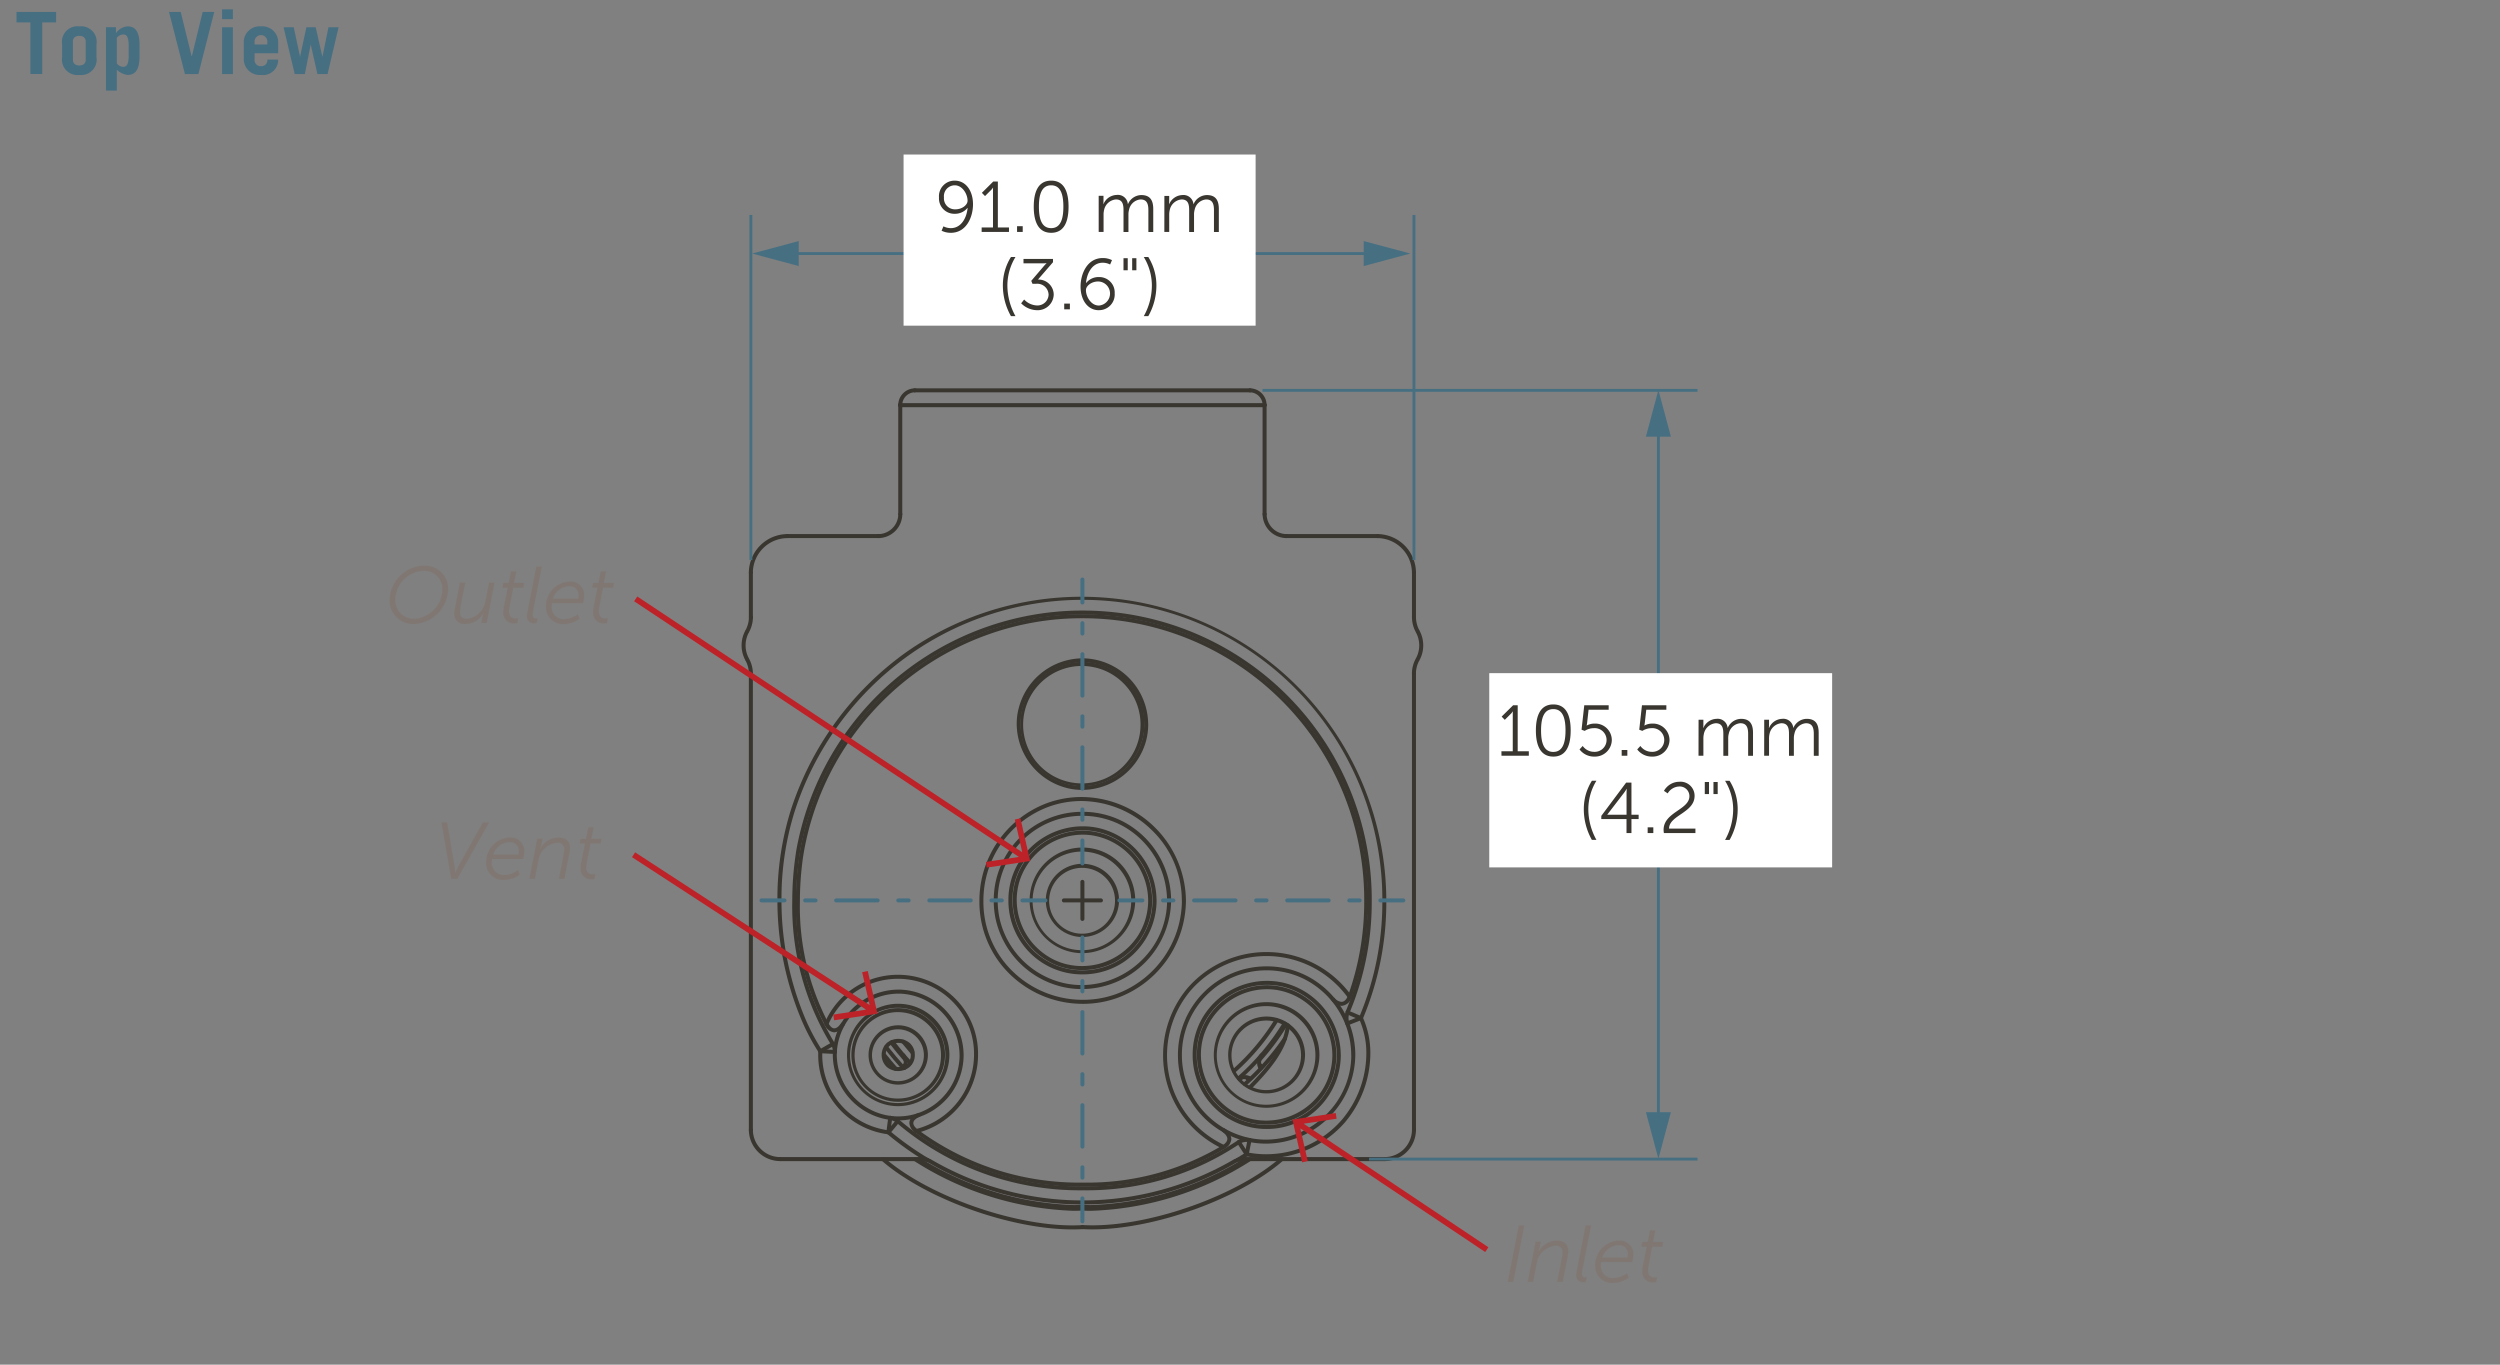 <svg xmlns="http://www.w3.org/2000/svg" viewBox="0 0 218 119">
  <rect x="0" y="0" width="218" height="119" fill="#808080" stroke="none"/>
  <defs>
    <style>
      .cls-1 {
        fill: #393630;
      }

      .cls-2 {
        fill: #466f82;
      }

      .cls-3 {
        fill: #fff;
      }

      .cls-4 {
        fill: #bc2227;
      }

      .cls-5 {
        fill: #807772;
      }

      .cls-6 {
        fill: none;
      }
    </style>
  </defs>
  <g id="dims">
    <g>
      <path class="cls-1" d="M94.561,78.517V76.9a.175.175,0,1,0-.35,0v1.615a.175.175,0,1,0,.35,0"/>
      <path class="cls-1" d="M94.386,78.342H92.772a.175.175,0,1,0,0,.35h1.614a.175.175,0,0,0,0-.35"/>
      <path class="cls-1" d="M94.211,78.517V80.13a.175.175,0,1,0,.35,0V78.517a.175.175,0,1,0-.35,0"/>
      <path class="cls-1" d="M94.386,78.692H96a.175.175,0,0,0,0-.35H94.386a.175.175,0,0,0,0,.35"/>
      <path class="cls-1" d="M94.376,105.409c.246.014.5.021.76.021a27.271,27.271,0,0,0,13.673-4.215l.04-.244-.244-.04a26.959,26.959,0,0,1-13.469,4.149q-.381,0-.74-.021a.175.175,0,0,0-.02.35Z"/>
      <path class="cls-1" d="M79.965,101.215a27.264,27.264,0,0,0,13.671,4.215q.392,0,.76-.021a.175.175,0,0,0-.02-.35q-.359.021-.74.021a26.948,26.948,0,0,1-13.467-4.149l-.244.04.04.244Z"/>
      <path class="cls-1" d="M115.054,91.994a4.605,4.605,0,1,0-4.6,4.605,4.646,4.646,0,0,0,4.6-4.605.175.175,0,0,0-.35,0,4.3,4.3,0,1,1-1.258-3,4.244,4.244,0,0,1,1.258,3,.175.175,0,0,0,.35,0Z"/>
      <path class="cls-1" d="M98.992,78.517a4.605,4.605,0,1,0-4.606,4.6,4.647,4.647,0,0,0,4.606-4.6.175.175,0,1,0-.35,0,4.3,4.3,0,1,1-1.259-3,4.241,4.241,0,0,1,1.259,3,.175.175,0,1,0,.35,0Z"/>
      <path class="cls-1" d="M80.913,91.994a2.588,2.588,0,1,0-2.59,2.587,2.612,2.612,0,0,0,2.59-2.587.175.175,0,0,0-.35,0,2.262,2.262,0,1,1-.663-1.576,2.234,2.234,0,0,1,.663,1.576.175.175,0,0,0,.35,0Z"/>
      <path class="cls-1" d="M102.123,78.517a7.8,7.8,0,0,0-4.335-6.95,7.674,7.674,0,0,0-3.381-.777,7.714,7.714,0,0,0-7.753,7.758,7.65,7.65,0,0,0,.2,1.743,7.806,7.806,0,0,0,5.758,5.757,7.539,7.539,0,0,0,1.726.2,7.832,7.832,0,0,0,7.784-7.732.175.175,0,1,0-.35,0,7.291,7.291,0,0,1-2.237,5.236,7.486,7.486,0,0,1-5.2,2.146,7.177,7.177,0,0,1-1.646-.192,7.452,7.452,0,0,1-5.5-5.5A7.281,7.281,0,0,1,87,78.548a7.363,7.363,0,0,1,7.4-7.408,7.331,7.331,0,0,1,3.227.741,7.455,7.455,0,0,1,4.139,6.636.175.175,0,1,0,.35,0Z"/>
      <path class="cls-1" d="M100.852,78.517a6.524,6.524,0,0,0-4.886-6.272,6.312,6.312,0,0,0-1.543-.191A6.542,6.542,0,0,0,88.667,75.5a6.377,6.377,0,0,0-.734,2.985A6.418,6.418,0,0,0,94.4,84.967a6.436,6.436,0,0,0,3.725-1.173,6.51,6.51,0,0,0,2.729-5.277.175.175,0,0,0-.35,0,6.159,6.159,0,0,1-2.582,4.991,6.173,6.173,0,0,1-7.568-.395,6.17,6.17,0,0,1-2.069-4.628,6.025,6.025,0,0,1,.693-2.821,6.193,6.193,0,0,1,5.447-3.26,5.993,5.993,0,0,1,1.457.18,6.176,6.176,0,0,1,4.622,5.933.175.175,0,0,0,.35,0Z"/>
      <path class="cls-1" d="M100.47,78.517A6.136,6.136,0,0,0,95.285,72.5a5.833,5.833,0,0,0-.871-.065A6.154,6.154,0,0,0,88.56,76.76a5.941,5.941,0,0,0-.252,1.718,6.156,6.156,0,0,0,3.513,5.557,5.981,5.981,0,0,0,2.525.555,6.066,6.066,0,0,0,6.124-6.073.175.175,0,1,0-.35,0,5.727,5.727,0,0,1-.924,3.122,5.8,5.8,0,0,1-4.85,2.6,5.618,5.618,0,0,1-2.377-.522,5.807,5.807,0,0,1-3.311-5.24,5.622,5.622,0,0,1,.237-1.617,5.806,5.806,0,0,1,5.519-4.077,5.55,5.55,0,0,1,.82.061,5.789,5.789,0,0,1,4.886,5.672.175.175,0,1,0,.35,0Z"/>
      <path class="cls-1" d="M118.185,91.994a7.8,7.8,0,0,0-4.334-6.949,7.662,7.662,0,0,0-3.381-.778,7.715,7.715,0,0,0-7.754,7.758,7.65,7.65,0,0,0,.2,1.743,7.8,7.8,0,0,0,5.758,5.757,7.548,7.548,0,0,0,1.727.2,7.83,7.83,0,0,0,7.783-7.732.175.175,0,0,0-.35,0A7.29,7.29,0,0,1,115.6,97.23a7.481,7.481,0,0,1-5.2,2.146,7.185,7.185,0,0,1-1.647-.192,7.452,7.452,0,0,1-5.5-5.5,7.281,7.281,0,0,1-.192-1.663,7.365,7.365,0,0,1,7.4-7.408,7.321,7.321,0,0,1,3.227.742,7.451,7.451,0,0,1,4.138,6.635.175.175,0,0,0,.35,0Z"/>
      <path class="cls-1" d="M116.914,91.994a6.523,6.523,0,0,0-4.886-6.271,6.3,6.3,0,0,0-1.543-.19,6.537,6.537,0,0,0-5.756,3.445A6.371,6.371,0,0,0,104,91.963a6.422,6.422,0,0,0,6.465,6.483,6.426,6.426,0,0,0,3.725-1.174,6.512,6.512,0,0,0,2.729-5.278.175.175,0,0,0-.35,0,6.165,6.165,0,0,1-2.581,4.993,6.171,6.171,0,0,1-7.568-.4,6.168,6.168,0,0,1-2.07-4.628,6.026,6.026,0,0,1,.693-2.822,6.19,6.19,0,0,1,5.447-3.258,6,6,0,0,1,1.458.179,6.173,6.173,0,0,1,4.621,5.932.175.175,0,0,0,.35,0Z"/>
      <path class="cls-1" d="M82.788,91.994a4.465,4.465,0,1,0-4.465,4.465,4.5,4.5,0,0,0,4.465-4.465.175.175,0,0,0-.35,0,4.154,4.154,0,1,1-1.217-2.9,4.106,4.106,0,0,1,1.217,2.9.175.175,0,0,0,.35,0Z"/>
      <path class="cls-1" d="M82.407,91.994a4.083,4.083,0,1,0-4.084,4.083,4.118,4.118,0,0,0,4.084-4.083.175.175,0,0,0-.35,0,3.768,3.768,0,1,1-1.1-2.629,3.721,3.721,0,0,1,1.1,2.629.175.175,0,0,0,.35,0Z"/>
      <path class="cls-1" d="M84.028,91.994a5.755,5.755,0,0,0-5.519-5.7l-.177,0a5.759,5.759,0,0,0-5.7,5.336c-.007.118-.011.237-.011.354a5.76,5.76,0,0,0,5.153,5.69c.177.017.354.025.53.025a5.7,5.7,0,0,0,5.723-5.7.175.175,0,1,0-.35,0,5.353,5.353,0,0,1-5.373,5.352c-.165,0-.33-.008-.5-.024a5.41,5.41,0,0,1-4.836-5.341c0-.11,0-.221.01-.332a5.41,5.41,0,0,1,5.35-5.008l.166,0a5.406,5.406,0,0,1,5.18,5.35.175.175,0,1,0,.35,0Z"/>
      <path class="cls-1" d="M116.532,91.994a6.138,6.138,0,0,0-5.184-6.018,5.957,5.957,0,0,0-.871-.064,6.153,6.153,0,0,0-5.855,4.325,5.946,5.946,0,0,0-.252,1.718,6.157,6.157,0,0,0,3.513,5.558,5.981,5.981,0,0,0,2.525.555,6.066,6.066,0,0,0,6.124-6.074.175.175,0,0,0-.35,0,5.74,5.74,0,0,1-.922,3.122,5.8,5.8,0,0,1-4.852,2.6,5.622,5.622,0,0,1-2.377-.523,5.806,5.806,0,0,1-3.311-5.24,5.628,5.628,0,0,1,.237-1.617,5.8,5.8,0,0,1,5.52-4.076,5.54,5.54,0,0,1,.82.061,5.788,5.788,0,0,1,4.885,5.671.175.175,0,0,0,.35,0Z"/>
      <path class="cls-1" d="M117.842,86.814a9.116,9.116,0,0,0-14.3-.639,9.114,9.114,0,0,0-2.121,5.848,8.995,8.995,0,0,0,5.216,8.156l.228-.1-.1-.228a8.642,8.642,0,0,1-5-7.831,8.763,8.763,0,0,1,2.038-5.622,8.766,8.766,0,0,1,13.744.614l.244.043.043-.244Z"/>
      <path class="cls-1" d="M117.537,86.847c-.164.381-.366.513-.564.514a.879.879,0,0,1-.606-.349L116.12,87l-.012.247a1.213,1.213,0,0,0,.865.464,1.01,1.01,0,0,0,.887-.729l-.094-.229-.229.094Z"/>
      <path class="cls-1" d="M106.566,98.685c.324.219.462.446.459.625,0,.163-.1.356-.416.56l-.052.242.242.052a1.062,1.062,0,0,0,.576-.854,1.175,1.175,0,0,0-.613-.915l-.243.047.047.243Z"/>
      <path class="cls-1" d="M80.018,98.487c-.281-.218-.378-.414-.376-.552a.409.409,0,0,1,.131-.284,1.3,1.3,0,0,1,.456-.281l.1-.228-.228-.1a1.638,1.638,0,0,0-.577.364.753.753,0,0,0-.229.526,1.1,1.1,0,0,0,.511.829l.246-.031-.031-.246Z"/>
      <path class="cls-1" d="M79.8,98.763a24.024,24.024,0,0,0,14.689,4.709,23.215,23.215,0,0,0,12.307-3.307l.054-.242-.241-.054a22.871,22.871,0,0,1-12.12,3.253,23.68,23.68,0,0,1-14.472-4.634l-.246.029.029.246Z"/>
      <path class="cls-1" d="M108.1,99.741a1.273,1.273,0,0,1,.632-.173l.2.014a.175.175,0,0,0,.045-.347l-.248-.017a1.626,1.626,0,0,0-.8.214l-.072.237.237.072Z"/>
      <path class="cls-1" d="M78.167,97.894a24.606,24.606,0,0,0,16.309,5.9,23.968,23.968,0,0,0,13.643-4.06l.044-.243-.244-.044a23.624,23.624,0,0,1-13.443,4A24.257,24.257,0,0,1,78.4,97.633l-.247.014.014.247Z"/>
      <path class="cls-1" d="M77.594,97.65a1.315,1.315,0,0,1,.583.252l.245-.032-.032-.245a1.673,1.673,0,0,0-.728-.319.175.175,0,0,0-.068.344Z"/>
      <path class="cls-1" d="M117.863,86.974a24.483,24.483,0,0,0,1.443-8.305A24.9,24.9,0,0,0,94.342,53.562a24.545,24.545,0,0,0-4.055.336,25.148,25.148,0,0,0-14.556,8.037,24.892,24.892,0,0,0-6.044,12.7,28.055,28.055,0,0,0-.286,4,22.26,22.26,0,0,0,2.515,10.729l.238.067.068-.238a21.9,21.9,0,0,1-2.471-10.558,27.817,27.817,0,0,1,.282-3.951,24.554,24.554,0,0,1,5.959-12.518,24.8,24.8,0,0,1,14.353-7.925,24.16,24.16,0,0,1,4-.331,24.548,24.548,0,0,1,24.614,24.757,24.124,24.124,0,0,1-1.422,8.186.175.175,0,1,0,.329.119Z"/>
      <path class="cls-1" d="M73.363,89.184c-.215.343-.447.494-.61.488-.148,0-.337-.107-.529-.472l-.236-.075-.074.236a1.011,1.011,0,0,0,.839.661,1.167,1.167,0,0,0,.906-.651L73.6,89.13l-.241.054Z"/>
      <path class="cls-1" d="M72.477,91.108a1.367,1.367,0,0,1,.151.621.175.175,0,0,0,.35,0,1.723,1.723,0,0,0-.184-.77l-.233-.084-.084.233Z"/>
      <path class="cls-1" d="M117.665,88.352a24.869,24.869,0,0,0,1.951-9.7A25.208,25.208,0,0,0,94.362,53.24q-.942,0-1.885.072a25.4,25.4,0,0,0-23.03,20.782,27.819,27.819,0,0,0-.362,4.477,23.182,23.182,0,0,0,3.4,12.558l.242.051.051-.242a22.842,22.842,0,0,1-3.347-12.367,27.35,27.35,0,0,1,.358-4.42A25.049,25.049,0,0,1,92.5,53.661q.928-.071,1.858-.071a24.858,24.858,0,0,1,24.9,25.066,24.542,24.542,0,0,1-1.923,9.56l.093.229.229-.093Z"/>
      <path class="cls-1" d="M117.659,89.189a1.379,1.379,0,0,1-.069-.415,1.266,1.266,0,0,1,.079-.432.175.175,0,1,0-.33-.116,1.62,1.62,0,0,0-.1.548,1.739,1.739,0,0,0,.085.519.175.175,0,1,0,.334-.1Z"/>
      <path class="cls-1" d="M79.951,98.8a7.057,7.057,0,0,0,5.335-6.9,6.782,6.782,0,0,0-1.38-4.124A7.061,7.061,0,0,0,78.32,85q-.175,0-.354.009a6.926,6.926,0,0,0-6.061,4.212.175.175,0,1,0,.328.121,6.58,6.58,0,0,1,5.752-3.983c.112-.006.224-.009.335-.009a6.711,6.711,0,0,1,5.307,2.639A6.434,6.434,0,0,1,84.936,91.9a6.706,6.706,0,0,1-5.066,6.554.175.175,0,0,0,.081.341Z"/>
      <path class="cls-1" d="M103.414,78.517A9.148,9.148,0,0,0,94.3,69.5a8.768,8.768,0,0,0-3.029.542,9.088,9.088,0,0,0-5.866,8.572,8.813,8.813,0,0,0,2.028,5.662,9.12,9.12,0,0,0,7,3.259,8.886,8.886,0,0,0,3.067-.542,9.109,9.109,0,0,0,5.914-8.475.175.175,0,0,0-.35,0,8.759,8.759,0,0,1-5.685,8.146,8.52,8.52,0,0,1-2.946.521A8.768,8.768,0,0,1,87.7,84.051a8.456,8.456,0,0,1-1.947-5.438,8.737,8.737,0,0,1,5.637-8.243,8.406,8.406,0,0,1,2.908-.521,8.869,8.869,0,0,1,6.1,2.5,8.523,8.523,0,0,1,2.657,6.171.175.175,0,0,0,.35,0Z"/>
      <path class="cls-1" d="M99.805,63.14a5.418,5.418,0,1,0-5.419,5.417,5.468,5.468,0,0,0,5.419-5.417.175.175,0,1,0-.35,0,5.119,5.119,0,1,1-1.5-3.569,5.053,5.053,0,0,1,1.5,3.569.175.175,0,0,0,.35,0Z"/>
      <path class="cls-1" d="M100.12,63.14a5.785,5.785,0,0,0-5.371-5.723c-.116-.007-.233-.011-.349-.011a5.794,5.794,0,0,0-5.7,5.015,5.625,5.625,0,0,0-.043.7,5.8,5.8,0,0,0,4.665,5.659,5.55,5.55,0,0,0,1.038.1,5.8,5.8,0,0,0,5.589-4.321h0a5.66,5.66,0,0,0,.175-1.412.175.175,0,1,0-.35,0,5.326,5.326,0,0,1-.164,1.325h0a5.453,5.453,0,0,1-5.25,4.057,5.277,5.277,0,0,1-.973-.091A5.449,5.449,0,0,1,89,63.116a5.319,5.319,0,0,1,.04-.652A5.445,5.445,0,0,1,94.4,57.756c.109,0,.218,0,.328.01A5.437,5.437,0,0,1,99.77,63.14a.175.175,0,0,0,.35,0Z"/>
      <path class="cls-1" d="M97.58,78.517a3.193,3.193,0,1,0-3.194,3.192,3.222,3.222,0,0,0,3.194-3.192.175.175,0,0,0-.35,0,2.872,2.872,0,1,1-.841-2,2.837,2.837,0,0,1,.841,2,.175.175,0,0,0,.35,0Z"/>
      <path class="cls-1" d="M79.771,91.994a1.351,1.351,0,0,0-.459-1.055,1.57,1.57,0,0,0-1.975,0,1.443,1.443,0,0,0,0,2.109,1.572,1.572,0,0,0,1.975,0,1.351,1.351,0,0,0,.459-1.055.175.175,0,0,0-.35,0,1,1,0,0,1-.337.789,1.221,1.221,0,0,1-1.519,0,1.094,1.094,0,0,1,0-1.578,1.221,1.221,0,0,1,1.519,0,1,1,0,0,1,.337.789.175.175,0,0,0,.35,0Z"/>
      <path class="cls-1" d="M113.8,91.994a3.352,3.352,0,1,0-3.351,3.353,3.382,3.382,0,0,0,3.351-3.353.175.175,0,0,0-.35,0,3.032,3.032,0,1,1-.888-2.114,3,3,0,0,1,.888,2.114.175.175,0,0,0,.35,0Z"/>
      <path class="cls-1" d="M109.124,94.943c1.409-1.456,3.131-3.312,3.356-5.509a.175.175,0,1,0-.349-.035c-.2,2.029-1.849,3.853-3.258,5.3l0,.248.248,0Z"/>
      <path class="cls-1" d="M76.916,92.043c.268.356.811,1,1.115,1.331l.248.009.009-.247c-.291-.312-.837-.964-1.093-1.3L76.95,91.8l-.034.245Z"/>
      <path class="cls-1" d="M72.812,91.554l-1.271-.061a.175.175,0,1,0-.016.35c.424.019.846.04,1.269.06a.175.175,0,1,0,.018-.349Z"/>
      <path class="cls-1" d="M71.621,91.819c.366-.212.734-.423,1.1-.634l.065-.239-.238-.065q-.553.316-1.1.636l-.063.239.239.063Z"/>
      <path class="cls-1" d="M78.149,97.651c-.271.326-.541.651-.815.973l.02.247.247-.02c.275-.324.546-.65.817-.976l-.023-.246-.246.022Z"/>
      <path class="cls-1" d="M77.641,98.759q.076-.63.161-1.258a.175.175,0,0,0-.347-.046q-.084.63-.161,1.262a.175.175,0,0,0,.347.042Z"/>
      <path class="cls-1" d="M117.436,88.445l1.169.494.23-.092-.093-.229c-.39-.167-.78-.331-1.17-.495l-.229.093.093.229Z"/>
      <path class="cls-1" d="M118.61,88.616c-.393.153-.789.306-1.183.462l-.1.227.227.1c.392-.155.787-.308,1.181-.463l.1-.226a.175.175,0,0,0-.227-.1Z"/>
      <path class="cls-1" d="M108.788,99.375c-.079.415-.163.829-.248,1.243a.175.175,0,1,0,.342.071q.129-.622.25-1.248a.175.175,0,1,0-.344-.066Z"/>
      <path class="cls-1" d="M108.858,100.559c-.229-.358-.459-.714-.693-1.068l-.242-.051-.05.243q.348.529.691,1.065l.241.053.053-.242Z"/>
      <polyline class="cls-1" points="107.76 101.407 108.006 101.296 108.095 101.065 107.864 100.977 107.617 101.087 107.529 101.318 107.76 101.407"/>
      <path class="cls-1" d="M80.988,101.393a26.509,26.509,0,0,0,26.8,0l.051-.242-.242-.051a26.162,26.162,0,0,1-26.413,0l-.242.051.05.242Z"/>
      <polyline class="cls-1" points="80.767 101.296 81.012 101.406 81.244 101.319 81.156 101.087 80.911 100.977 80.679 101.065 80.767 101.296"/>
      <path class="cls-1" d="M77.352,98.869a26.326,26.326,0,0,0,3.4,2.42l.239-.066-.066-.239a26.117,26.117,0,0,1-3.342-2.378l-.247.016.016.247Z"/>
      <path class="cls-1" d="M108.025,101.286c.2-.12.585-.358.781-.486l.052-.242-.242-.051c-.19.123-.577.363-.771.479l-.06.241.24.059Z"/>
      <path class="cls-1" d="M118.835,88.847a26.187,26.187,0,0,0,2.052-10.2,26.579,26.579,0,0,0-41.942-21.72A27.168,27.168,0,0,0,68.928,70.743a25.832,25.832,0,0,0-1.137,7.682,26.907,26.907,0,0,0,2.133,10.592,18.684,18.684,0,0,0,1.462,2.747l.242.051.052-.243a18.1,18.1,0,0,1-1.435-2.694,26.536,26.536,0,0,1-2.1-10.453,25.472,25.472,0,0,1,1.121-7.578,26.818,26.818,0,0,1,9.887-13.638,26.147,26.147,0,0,1,41.388,21.435,25.813,25.813,0,0,1-2.025,10.066l.093.23.23-.093Z"/>
      <path class="cls-1" d="M108.676,100.825a8.866,8.866,0,0,0,1.743.173,9.1,9.1,0,0,0,6.836-3.1,9.4,9.4,0,0,0,2.24-6.03,7.572,7.572,0,0,0-.662-3.16l-.232-.087-.086.232a7.222,7.222,0,0,1,.63,3.015,9.054,9.054,0,0,1-2.154,5.8,8.749,8.749,0,0,1-6.572,2.982,8.538,8.538,0,0,1-1.674-.166.175.175,0,1,0-.068.343Z"/>
      <path class="cls-1" d="M71.358,91.658c-.007.129-.011.259-.011.387a6.978,6.978,0,0,0,6.1,6.866.175.175,0,1,0,.041-.347A6.629,6.629,0,0,1,71.7,92.045c0-.122,0-.244.011-.367a.175.175,0,1,0-.35-.02Z"/>
      <path class="cls-1" d="M78.5,35.506h31.768a.175.175,0,0,0,0-.35H78.5a.175.175,0,0,0,0,.35"/>
      <path class="cls-1" d="M78.328,35.31v.021a.175.175,0,0,0,.35,0V35.31a.175.175,0,1,0-.35,0"/>
      <path class="cls-1" d="M79.773,33.864a1.456,1.456,0,0,0-1.445,1.446.175.175,0,1,0,.35,0,1.111,1.111,0,0,1,1.095-1.1.175.175,0,1,0,0-.35Z"/>
      <path class="cls-1" d="M109,33.864H79.773a.175.175,0,0,0,0,.35H109a.175.175,0,0,0,0-.35"/>
      <path class="cls-1" d="M110.446,35.331V35.31a.175.175,0,1,0-.35,0v.021a.175.175,0,0,0,.35,0"/>
      <path class="cls-1" d="M110.446,35.31A1.458,1.458,0,0,0,109,33.864a.175.175,0,0,0,0,.35,1.113,1.113,0,0,1,1.1,1.1.175.175,0,1,0,.35,0Z"/>
      <path class="cls-1" d="M110.1,44.841a2.1,2.1,0,0,0,2.081,2.081.175.175,0,0,0,0-.35,1.75,1.75,0,0,1-1.731-1.731.175.175,0,1,0-.35,0Z"/>
      <path class="cls-1" d="M120.12,46.572h-7.943a.175.175,0,1,0,0,.35h7.943a.175.175,0,1,0,0-.35"/>
      <path class="cls-1" d="M123.473,49.924a3.383,3.383,0,0,0-3.353-3.352.175.175,0,1,0,0,.35,3.034,3.034,0,0,1,3,3,.175.175,0,0,0,.35,0Z"/>
      <path class="cls-1" d="M123.124,53.807l0,.08a2.729,2.729,0,0,0,.345,1.253l.241.056.055-.241a2.43,2.43,0,0,1-.291-1.068l0-.06a.175.175,0,1,0-.349-.02Z"/>
      <path class="cls-1" d="M123.762,57.6a2.709,2.709,0,0,0,0-2.646l-.241-.056-.056.241a2.364,2.364,0,0,1,0,2.276l.056.241.241-.056Z"/>
      <path class="cls-1" d="M123.466,57.416a2.725,2.725,0,0,0-.345,1.253l0,.08a.175.175,0,0,0,.349-.021l0-.059a2.43,2.43,0,0,1,.291-1.068l-.055-.241-.241.056Z"/>
      <path class="cls-1" d="M123.473,98.531V58.739a.175.175,0,0,0-.35,0V98.531a.175.175,0,0,0,.35,0"/>
      <path class="cls-1" d="M108.331,101.248h12.424a.175.175,0,0,0,0-.35H108.331a.175.175,0,0,0,0,.35"/>
      <path class="cls-1" d="M68.018,101.248H80.442a.175.175,0,0,0,0-.35H68.018a.175.175,0,0,0,0,.35"/>
      <path class="cls-1" d="M65.3,98.531a2.74,2.74,0,0,0,2.716,2.717.175.175,0,0,0,0-.35,2.39,2.39,0,0,1-2.366-2.367.175.175,0,0,0-.35,0Z"/>
      <path class="cls-1" d="M65.652,58.748l0-.072a2.758,2.758,0,0,0-.347-1.261l-.241-.055-.056.241a2.443,2.443,0,0,1,.294,1.075l0,.054a.175.175,0,0,0,.35.018Z"/>
      <path class="cls-1" d="M65.307,55.14a2.75,2.75,0,0,0,.347-1.26l0-.072a.175.175,0,1,0-.35.018l0,.054a2.435,2.435,0,0,1-.294,1.074l.056.242.241-.056Z"/>
      <path class="cls-1" d="M68.654,46.572A3.382,3.382,0,0,0,65.3,49.924a.175.175,0,0,0,.35,0,3.032,3.032,0,0,1,3-3,.175.175,0,1,0,0-.35Z"/>
      <path class="cls-1" d="M76.6,46.922a2.1,2.1,0,0,0,2.081-2.081.175.175,0,1,0-.35,0A1.75,1.75,0,0,1,76.6,46.572a.175.175,0,0,0,0,.35Z"/>
      <path class="cls-1" d="M120.755,101.248a2.741,2.741,0,0,0,2.718-2.717.175.175,0,0,0-.35,0,2.39,2.39,0,0,1-2.368,2.367.175.175,0,0,0,0,.35Z"/>
      <path class="cls-1" d="M65.3,49.924v3.893a.175.175,0,0,0,.35,0V49.924a.175.175,0,0,0-.35,0"/>
      <path class="cls-1" d="M65.3,58.739V98.531a.175.175,0,0,0,.35,0V58.739a.175.175,0,0,0-.35,0"/>
      <path class="cls-1" d="M65.01,54.955a2.716,2.716,0,0,0,0,2.646l.241.056.056-.241a2.371,2.371,0,0,1,0-2.276l-.056-.241-.241.056Z"/>
      <path class="cls-1" d="M76.6,46.572H68.654a.175.175,0,1,0,0,.35H76.6a.175.175,0,0,0,0-.35"/>
      <path class="cls-1" d="M123.473,53.817V49.924a.175.175,0,0,0-.35,0v3.893a.175.175,0,0,0,.35,0"/>
      <path class="cls-1" d="M80.9,100.973a1.43,1.43,0,0,0-.432-.076h-.036a.175.175,0,0,0,.019.35h.017l.309.053a.175.175,0,1,0,.123-.327Z"/>
      <path class="cls-1" d="M108.34,100.9h-.035a1.46,1.46,0,0,0-.431.075.175.175,0,0,0,.122.329l.309-.054h.016a.175.175,0,0,0,.019-.35Z"/>
      <path class="cls-1" d="M110.446,44.841v-9.51a.175.175,0,1,0-.35,0v9.51a.175.175,0,1,0,.35,0"/>
      <path class="cls-1" d="M78.328,35.331v9.51a.175.175,0,1,0,.35,0v-9.51a.175.175,0,1,0-.35,0"/>
      <polyline class="cls-1" points="110.045 92.804 109.935 92.694 109.687 92.693 109.687 92.941 109.797 93.051 110.045 93.052 110.045 92.804"/>
      <polyline class="cls-1" points="108.918 94.179 108.987 94.115 108.994 93.868 108.747 93.86 108.679 93.924 108.671 94.172 108.918 94.179"/>
      <polyline class="cls-1" points="109.989 93.114 110.051 93.045 110.039 92.798 109.792 92.81 109.73 92.878 109.741 93.125 109.989 93.114"/>
      <polyline class="cls-1" points="108.563 94.063 108.674 94.175 108.922 94.176 108.923 93.928 108.811 93.816 108.564 93.815 108.563 94.063"/>
      <polyline class="cls-1" points="78.842 92.692 78.729 92.803 78.726 93.05 78.974 93.053 79.087 92.942 79.089 92.695 78.842 92.692"/>
      <polyline class="cls-1" points="78.723 93.047 78.787 93.115 79.034 93.124 79.043 92.877 78.98 92.809 78.732 92.799 78.723 93.047"/>
      <path class="cls-1" d="M107.706,93.527a20.04,20.04,0,0,0,3.777-4.5l-.067-.238-.238.066a19.728,19.728,0,0,1-3.694,4.4l-.024.246.246.025Z"/>
      <polyline class="cls-1" points="78.597 90.902 79.446 91.916 79.693 91.937 79.715 91.691 78.865 90.678 78.618 90.656 78.597 90.902"/>
      <path class="cls-1" d="M77.669,90.934a20.585,20.585,0,0,0,1.587,1.89l.247,0,0-.247a20.463,20.463,0,0,1-1.552-1.849l-.244-.041-.04.245Z"/>
      <path class="cls-1" d="M108.122,94.169a20.727,20.727,0,0,0,4.065-4.843l-.068-.238-.238.068A20.468,20.468,0,0,1,107.9,93.9l-.026.246.246.026Z"/>
      <path class="cls-1" d="M109.152,93.937a1.129,1.129,0,0,0-.641-.187,1.089,1.089,0,0,0-.575.152l-.056.241.241.056a.754.754,0,0,1,.39-.1.779.779,0,0,1,.44.124l.244-.043-.043-.244Z"/>
      <path class="cls-1" d="M109.91,91.868a1.16,1.16,0,0,0-.29.78,1.131,1.131,0,0,0,.185.631l.243.047.047-.243a.779.779,0,0,1-.125-.435.818.818,0,0,1,.2-.544l-.011-.247-.247.011Z"/>
      <path class="cls-1" d="M78.985,93.251a1.124,1.124,0,0,0,.168-.6,1.157,1.157,0,0,0-.29-.781l-.247-.01-.01.247a.812.812,0,0,1,.2.544.777.777,0,0,1-.113.415l.054.241.241-.053Z"/>
      <path class="cls-1" d="M108.66,94.675a21.455,21.455,0,0,0,3.555-4.038l-.055-.241-.241.055a21.138,21.138,0,0,1-3.482,3.953l-.024.247.247.024Z"/>
      <path class="cls-1" d="M77.116,91.42c.508.637,1.02,1.256,1.565,1.865l.247.014.014-.247c-.539-.6-1.047-1.216-1.553-1.85l-.246-.028-.027.246Z"/>
      <path class="cls-1" d="M94.376,105.563q.372.021.764.021a27.463,27.463,0,0,0,13.954-4.37l.038-.244-.245-.038a27.153,27.153,0,0,1-13.747,4.3q-.382,0-.744-.02a.175.175,0,1,0-.02.349Z"/>
      <path class="cls-1" d="M79.68,101.214a27.455,27.455,0,0,0,13.952,4.37q.391,0,.764-.021a.175.175,0,1,0-.02-.349c-.24.013-.489.02-.744.02a27.152,27.152,0,0,1-13.746-4.3l-.244.038.038.244Z"/>
      <path class="cls-1" d="M76.876,101.205c3.89,3.375,11.256,5.992,16.636,6q.452,0,.884-.025a.175.175,0,1,0-.02-.349q-.422.024-.864.024c-5.271,0-12.616-2.609-16.406-5.911l-.247.017.017.247Z"/>
      <path class="cls-1" d="M94.376,107.177c.288.017.584.025.885.025,5.381,0,12.746-2.622,16.637-6l.017-.247-.247-.017c-3.791,3.3-11.136,5.916-16.407,5.911-.3,0-.584-.008-.865-.024a.175.175,0,1,0-.02.349Z"/>
      <polyline class="cls-1" points="108.206 94.251 108.393 94.084 108.407 93.836 108.16 93.823 107.973 93.99 107.959 94.237 108.206 94.251"/>
      <path class="cls-1" d="M109.95,92.527a20.879,20.879,0,0,0,2.335-3.14l-.065-.239-.239.065a20.6,20.6,0,0,1-2.285,3.073l.007.247.247-.006Z"/>
      <path class="cls-1" d="M77.567,90.99c.4.527.829,1.027,1.25,1.529l.246.021.022-.246c-.423-.5-.847-1-1.24-1.516l-.245-.033-.033.245Z"/>
      <polyline class="cls-2" points="65.602 48.838 65.602 18.747 65.352 18.747 65.352 48.838"/>
      <polyline class="cls-2" points="123.423 48.838 123.423 18.747 123.173 18.747 123.173 48.838"/>
      <polyline class="cls-2" points="68.782 22.235 119.781 22.235 119.781 21.985 68.782 21.985"/>
      <polygon class="cls-2" points="69.65 23.199 65.585 22.11 69.65 21.02 69.65 23.199"/>
      <polygon class="cls-2" points="118.913 23.199 122.979 22.11 118.913 21.02 118.913 23.199"/>
      <rect class="cls-3" x="78.791" y="13.475" width="30.698" height="14.923"/>
      <path class="cls-1" d="M101.53,20.225h.426V18.736a1.789,1.789,0,0,1,.044-.419,1.159,1.159,0,0,1,1.032-.926c.594,0,.663.463.663.939v1.9h.425V18.736a1.527,1.527,0,0,1,.056-.457,1.122,1.122,0,0,1,1-.888c.575,0,.681.425.681.939v1.9h.425v-2c0-.776-.281-1.22-1.044-1.22a1.28,1.28,0,0,0-1.158.789h-.012a.871.871,0,0,0-.976-.789,1.287,1.287,0,0,0-1.139.795h-.012s.012-.113.012-.251v-.469h-.419Zm-5.725,0h.426V18.736a1.789,1.789,0,0,1,.044-.419,1.159,1.159,0,0,1,1.032-.926c.594,0,.663.463.663.939v1.9H98.4V18.736a1.527,1.527,0,0,1,.056-.457,1.119,1.119,0,0,1,1-.888c.576,0,.682.425.682.939v1.9h.425v-2c0-.776-.281-1.22-1.044-1.22a1.28,1.28,0,0,0-1.158.789h-.012A.871.871,0,0,0,97.363,17a1.287,1.287,0,0,0-1.139.795h-.012s.012-.113.012-.251v-.469h-.419Zm-4.142-.331c-.839,0-1.07-.82-1.07-1.871s.231-1.864,1.07-1.864,1.063.819,1.063,1.864S92.5,19.894,91.663,19.894Zm0,.406c1.145,0,1.514-1,1.514-2.277s-.369-2.271-1.514-2.271-1.52,1.007-1.52,2.271S90.518,20.3,91.663,20.3Zm-2.976-.075h.494v-.5h-.494Zm-3.088,0h2.384v-.388h-.97v-4.01h-.4l-.994.988.275.282.469-.469a1.075,1.075,0,0,0,.219-.263h.013s-.006.119-.006.244v3.228H85.6Zm-2.286-1.971a.958.958,0,0,1-1-1.038.949.949,0,0,1,.945-1.057c.657,0,1.114.757,1.114,1.345C84.377,17.86,83.907,18.254,83.313,18.254Zm-.4,2.046c1.363,0,1.933-1.383,1.933-2.484,0-1.188-.632-2.064-1.59-2.064a1.36,1.36,0,0,0-1.376,1.47,1.336,1.336,0,0,0,1.364,1.42,1.387,1.387,0,0,0,1.12-.513h.013c-.082.857-.545,1.765-1.471,1.765a1.418,1.418,0,0,1-.638-.157l-.162.382A1.8,1.8,0,0,0,82.913,20.3Z"/>
      <path class="cls-1" d="M100.131,27.569a5.458,5.458,0,0,0,.707-2.7,4.643,4.643,0,0,0-.707-2.459h-.394a4.792,4.792,0,0,1,.706,2.459,5.469,5.469,0,0,1-.706,2.7Zm-2.163-4h.37V22.515h-.37Zm.757,0h.369V22.515h-.369Zm-2.918,3.072c-.656,0-1.113-.757-1.113-1.346,0-.356.476-.75,1.063-.75a1.051,1.051,0,0,1,.05,2.1Zm.007.406A1.365,1.365,0,0,0,97.2,25.58a1.341,1.341,0,0,0-1.37-1.42,1.365,1.365,0,0,0-1.113.513H94.7c.075-.857.544-1.764,1.464-1.764a1.42,1.42,0,0,1,.638.156l.163-.381a1.758,1.758,0,0,0-.807-.182c-1.358,0-1.933,1.383-1.933,2.484C94.225,26.174,94.857,27.05,95.814,27.05ZM92.8,26.975h.495v-.5H92.8Zm-3.756-.525a2,2,0,0,0,1.395.6,1.4,1.4,0,0,0,1.445-1.376,1.322,1.322,0,0,0-1.376-1.295l1.313-1.514v-.288H89.249v.388H90.9a2.635,2.635,0,0,0,.356-.019v.012s-.112.107-.231.245l-1.1,1.288.106.257h.3a.99.99,0,0,1,1.107.939.974.974,0,0,1-1.007.95,1.63,1.63,0,0,1-1.126-.519Zm-.887,1.119h.394a5.534,5.534,0,0,1-.707-2.7,4.793,4.793,0,0,1,.707-2.459h-.394a4.643,4.643,0,0,0-.707,2.459A5.458,5.458,0,0,0,88.156,27.569Z"/>
      <polyline class="cls-2" points="110.087 34.164 148.022 34.164 148.022 33.914 110.087 33.914"/>
      <polyline class="cls-2" points="119.383 101.198 148.022 101.198 148.022 100.948 119.383 100.948"/>
      <polyline class="cls-2" points="144.738 97.85 144.738 37.207 144.488 37.207 144.488 97.85"/>
      <polygon class="cls-2" points="145.702 96.982 144.613 101.047 143.523 96.982 145.702 96.982"/>
      <polygon class="cls-2" points="145.702 38.075 144.613 34.009 143.523 38.075 145.702 38.075"/>
      <rect class="cls-3" x="129.864" y="58.699" width="29.898" height="16.938"/>
      <path class="cls-1" d="M153.835,65.9h.425V64.41a1.844,1.844,0,0,1,.044-.419,1.16,1.16,0,0,1,1.033-.926c.594,0,.663.463.663.938v1.9h.425V64.41a1.527,1.527,0,0,1,.056-.457,1.119,1.119,0,0,1,1-.888c.575,0,.682.425.682.938v1.9h.425v-2c0-.776-.281-1.22-1.044-1.22a1.28,1.28,0,0,0-1.158.788h-.012a.872.872,0,0,0-.976-.788,1.286,1.286,0,0,0-1.139.8h-.013a2.453,2.453,0,0,0,.013-.251v-.469h-.419Zm-5.725,0h.425V64.41a1.789,1.789,0,0,1,.044-.419,1.16,1.16,0,0,1,1.032-.926c.595,0,.664.463.664.938v1.9h.425V64.41a1.527,1.527,0,0,1,.056-.457,1.119,1.119,0,0,1,1-.888c.575,0,.682.425.682.938v1.9h.425v-2c0-.776-.281-1.22-1.044-1.22a1.28,1.28,0,0,0-1.158.788h-.012a.872.872,0,0,0-.976-.788,1.286,1.286,0,0,0-1.139.8h-.013a2.453,2.453,0,0,0,.013-.251v-.469h-.419Zm-5.344-.551a1.584,1.584,0,0,0,1.289.626,1.47,1.47,0,0,0,1.527-1.445,1.445,1.445,0,0,0-1.514-1.433,1.388,1.388,0,0,0-.67.169h-.013a1.814,1.814,0,0,0,.044-.25l.125-1.126h1.752V61.5h-2.127l-.237,2.133.274.1a1.5,1.5,0,0,1,.8-.237,1.034,1.034,0,1,1,.019,2.064,1.221,1.221,0,0,1-.994-.513Zm-1.356.551h.494v-.5h-.494Zm-3.675-.551a1.584,1.584,0,0,0,1.289.626,1.469,1.469,0,0,0,1.526-1.445,1.444,1.444,0,0,0-1.513-1.433,1.393,1.393,0,0,0-.67.169h-.012a2.027,2.027,0,0,0,.044-.25l.125-1.126h1.752V61.5h-2.128l-.237,2.133.275.1a1.492,1.492,0,0,1,.8-.237,1.034,1.034,0,1,1,.019,2.064,1.221,1.221,0,0,1-.994-.513Zm-2.286.219c-.838,0-1.069-.819-1.069-1.87s.231-1.864,1.069-1.864,1.064.819,1.064,1.864S136.281,65.567,135.449,65.567Zm0,.407c1.145,0,1.514-1,1.514-2.277s-.369-2.271-1.514-2.271-1.52,1.007-1.52,2.271S134.305,65.974,135.449,65.974Zm-4.52-.075h2.384v-.388h-.97V61.5h-.4l-1,.988.275.282.47-.469a1.081,1.081,0,0,0,.218-.263h.013s-.006.119-.006.244v3.228h-.989Z"/>
      <path class="cls-1" d="M150.819,73.243a5.458,5.458,0,0,0,.707-2.7,4.634,4.634,0,0,0-.707-2.459h-.394a4.783,4.783,0,0,1,.707,2.459,5.46,5.46,0,0,1-.707,2.7Zm-2.162-4h.369V68.188h-.369Zm.757,0h.369V68.188h-.369Zm-4.32,3.4h2.747v-.388h-2.3c.006-1.17,2.227-1.376,2.227-2.853a1.226,1.226,0,0,0-1.339-1.232,1.547,1.547,0,0,0-1.332.794l.325.219a1.226,1.226,0,0,1,.982-.6.844.844,0,0,1,.913.844c0,1.189-2.252,1.389-2.252,2.934A1.585,1.585,0,0,0,145.094,72.649Zm-1.418,0h.494v-.5h-.494Zm-3.518-1.6v-.012l1.464-1.908a3.644,3.644,0,0,0,.218-.332h.013s-.018.226-.018.413v1.839Zm-.526.382h2.2v1.22h.431v-1.22h.626v-.382h-.626v-2.8H141.8l-2.165,2.9Zm-.817,1.814h.394a5.524,5.524,0,0,1-.707-2.7,4.783,4.783,0,0,1,.707-2.459h-.394a4.634,4.634,0,0,0-.707,2.459A5.458,5.458,0,0,0,138.815,73.243Z"/>
      <path class="cls-2" d="M94.561,75.289v-2a.175.175,0,1,0-.35,0v2a.175.175,0,1,0,.35,0"/>
      <path class="cls-2" d="M94.561,71.484v-.9a.175.175,0,1,0-.35,0v.9a.175.175,0,1,0,.35,0Z"/>
      <path class="cls-2" d="M94.561,55.243v-.9a.175.175,0,0,0-.35,0v.9a.175.175,0,0,0,.35,0Zm0,5.414v-3.61a.175.175,0,1,0-.35,0v3.61a.175.175,0,0,0,.35,0Zm0,2.707v-.9a.175.175,0,1,0-.35,0v.9a.175.175,0,0,0,.35,0Zm0,5.413V65.168a.175.175,0,1,0-.35,0v3.609a.175.175,0,0,0,.35,0Z"/>
      <path class="cls-2" d="M94.561,52.536v-2a.175.175,0,0,0-.35,0v2a.175.175,0,0,0,.35,0"/>
      <path class="cls-2" d="M91.159,78.342h-2a.175.175,0,1,0,0,.35h2a.175.175,0,0,0,0-.35"/>
      <path class="cls-2" d="M87.354,78.342h-.9a.175.175,0,0,0,0,.35h.9a.175.175,0,0,0,0-.35Z"/>
      <path class="cls-2" d="M71.113,78.342h-.9a.175.175,0,0,0,0,.35h.9a.175.175,0,0,0,0-.35Zm5.414,0h-3.61a.175.175,0,0,0,0,.35h3.61a.175.175,0,0,0,0-.35Zm2.707,0h-.9a.175.175,0,0,0,0,.35h.9a.175.175,0,0,0,0-.35Zm5.414,0h-3.61a.175.175,0,0,0,0,.35h3.61a.175.175,0,0,0,0-.35Z"/>
      <path class="cls-2" d="M68.406,78.342h-2a.175.175,0,1,0,0,.35h2a.175.175,0,0,0,0-.35"/>
      <path class="cls-2" d="M94.211,81.744v2a.175.175,0,1,0,.35,0v-2a.175.175,0,1,0-.35,0"/>
      <path class="cls-2" d="M94.211,85.549v.9a.175.175,0,1,0,.35,0v-.9a.175.175,0,0,0-.35,0Z"/>
      <path class="cls-2" d="M94.211,101.79v.9a.175.175,0,1,0,.35,0v-.9a.175.175,0,1,0-.35,0Zm0-5.414v3.609a.175.175,0,1,0,.35,0V96.376a.175.175,0,0,0-.35,0Zm0-2.707v.9a.175.175,0,0,0,.35,0v-.9a.175.175,0,1,0-.35,0Zm0-5.413v3.609a.175.175,0,1,0,.35,0V88.256a.175.175,0,1,0-.35,0Z"/>
      <path class="cls-2" d="M94.211,104.5v2a.175.175,0,1,0,.35,0v-2a.175.175,0,1,0-.35,0"/>
      <path class="cls-2" d="M97.615,78.692h2a.175.175,0,0,0,0-.35h-2a.175.175,0,0,0,0,.35"/>
      <path class="cls-2" d="M101.419,78.692h.9a.175.175,0,0,0,0-.35h-.9a.175.175,0,0,0,0,.35Z"/>
      <path class="cls-2" d="M117.661,78.692h.9a.175.175,0,0,0,0-.35h-.9a.175.175,0,0,0,0,.35Zm-5.414,0h3.609a.175.175,0,0,0,0-.35h-3.609a.175.175,0,0,0,0,.35Zm-2.707,0h.9a.175.175,0,0,0,0-.35h-.9a.175.175,0,1,0,0,.35Zm-5.414,0h3.61a.175.175,0,0,0,0-.35h-3.61a.175.175,0,1,0,0,.35Z"/>
      <path class="cls-2" d="M120.368,78.692h2a.175.175,0,0,0,0-.35h-2a.175.175,0,0,0,0,.35"/>
      <path class="cls-2" d="M25.7,6.459h.885l.5-2.552h.016l.578,2.552h.885l.961-4.084h-.885l-.518,2.553h-.016l-.578-2.553h-.81l-.549,2.553H26.16l-.548-2.553h-.885ZM22.2,3.877V3.652a.557.557,0,1,1,1.112,0v.225Zm2.057.766V3.689a1.38,1.38,0,0,0-1.5-1.389,1.382,1.382,0,0,0-1.5,1.45V5.085a1.382,1.382,0,0,0,1.5,1.45,1.323,1.323,0,0,0,1.5-1.337h-.945a.513.513,0,0,1-.556.571.523.523,0,0,1-.556-.586v-.54ZM20.311,1.67V.814h-.947V1.67Zm-.947.705V6.459h.947V2.375ZM16.126,6.459H17.3l1.382-5.42H17.672l-.946,3.874h-.015l-.953-3.874H14.737ZM9.239,2.375V7.9h.947V6.084a1.658,1.658,0,0,0,.945.451c.736,0,1.037-.571,1.037-1.622V3.922c0-1.051-.3-1.622-1.037-1.622a1.342,1.342,0,0,0-1.005.571H10.11v-.5Zm.947.924a.748.748,0,0,1,.57-.293c.255,0,.466.165.466.976v.871c0,.811-.211.976-.466.976a.748.748,0,0,1-.57-.293ZM6.36,3.607c0-.315.226-.481.556-.481s.556.166.556.481V5.228c0,.315-.226.48-.556.48s-.556-.165-.556-.48ZM5.415,4.988a1.349,1.349,0,0,0,1.5,1.547,1.35,1.35,0,0,0,1.5-1.547V3.847A1.35,1.35,0,0,0,6.916,2.3a1.349,1.349,0,0,0-1.5,1.547ZM1.44,1.039v.916H2.648v4.5H3.684v-4.5H4.893V1.039Z"/>
      <path class="cls-4" d="M89.662,74.666,55.572,52.014l-.277.416L89.386,75.082Zm-3.611.988,3.776-.573-.846-3.725-.488.111.728,3.2-3.245.493.075.494Z"/>
      <path class="cls-5" d="M51.724,53.363a.9.9,0,0,0,1.023.994,1.354,1.354,0,0,0,.182-.013l.084-.427a1.347,1.347,0,0,1-.2.013c-.26,0-.6-.076-.6-.63a1.877,1.877,0,0,1,.035-.315l.336-1.744h.883l.077-.407h-.889l.2-1h-.47l-.2,1h-.469l-.077.407H52.1l-.343,1.737A2.8,2.8,0,0,0,51.724,53.363Zm-3.5-1.162a1.549,1.549,0,0,1,1.428-1.079.753.753,0,0,1,.8.833,1.606,1.606,0,0,1-.021.246Zm-.616.728a1.466,1.466,0,0,0,1.61,1.485,2.323,2.323,0,0,0,1.317-.463l-.154-.392a2.006,2.006,0,0,1-1.149.427,1.038,1.038,0,0,1-1.127-1.092,1.5,1.5,0,0,1,.027-.3h2.7a2.29,2.29,0,0,0,.105-.6,1.171,1.171,0,0,0-1.289-1.275A2.138,2.138,0,0,0,47.608,52.929Zm-1.66.777a.609.609,0,0,0,.68.651l.161-.013.091-.427-.105.006c-.147,0-.329-.021-.329-.315l.021-.217.777-3.985h-.476l-.791,4.048A1.208,1.208,0,0,0,45.948,53.706Zm-2.05-.343a.9.9,0,0,0,1.023.994,1.354,1.354,0,0,0,.182-.013l.084-.427a1.364,1.364,0,0,1-.2.013c-.26,0-.6-.076-.6-.63a1.877,1.877,0,0,1,.035-.315l.336-1.744h.883l.077-.407h-.89l.2-1h-.47l-.2,1h-.469l-.077.407h.462l-.343,1.737A2.8,2.8,0,0,0,43.9,53.363Zm-4.285.14a.867.867,0,0,0,.988.911,1.824,1.824,0,0,0,1.541-.918h.014s-.056.168-.091.329l-.1.5h.47l.686-3.523h-.476l-.315,1.617a1.832,1.832,0,0,1-1.6,1.541c-.483,0-.616-.245-.616-.581a2.482,2.482,0,0,1,.049-.483l.406-2.094H40.1l-.427,2.227A2.358,2.358,0,0,0,39.613,53.5Zm-5.137-1.232a2.557,2.557,0,0,1,2.451-2.494,1.572,1.572,0,0,1,1.646,1.639,2.6,2.6,0,0,1-2.451,2.542A1.6,1.6,0,0,1,34.476,52.271Zm-.5.014a2.039,2.039,0,0,0,2.136,2.129A3.114,3.114,0,0,0,39.077,51.4a2.019,2.019,0,0,0-2.143-2.073A3.071,3.071,0,0,0,33.979,52.285Z"/>
      <path class="cls-5" d="M50.632,75.676a.9.9,0,0,0,1.023.994,1.264,1.264,0,0,0,.183-.014l.084-.427a1.275,1.275,0,0,1-.2.014c-.259,0-.6-.077-.6-.631a1.888,1.888,0,0,1,.035-.315l.336-1.744h.883l.076-.406h-.889l.2-1h-.469l-.2,1h-.469l-.078.406h.463l-.343,1.738A2.8,2.8,0,0,0,50.632,75.676Zm-4.473.966h.477l.315-1.632A1.831,1.831,0,0,1,48.6,73.483a.534.534,0,0,1,.6.582,2.252,2.252,0,0,1-.056.469l-.406,2.108h.476l.434-2.227a2.426,2.426,0,0,0,.056-.469c0-.6-.371-.911-1.008-.911a1.853,1.853,0,0,0-1.555.918h-.014a2.13,2.13,0,0,0,.091-.329l.091-.5h-.462Zm-3.15-2.129a1.549,1.549,0,0,1,1.429-1.078.752.752,0,0,1,.8.833,1.6,1.6,0,0,1-.021.245Zm-.616.728A1.466,1.466,0,0,0,44,76.726a2.325,2.325,0,0,0,1.316-.462l-.153-.392a2.01,2.01,0,0,1-1.149.427,1.039,1.039,0,0,1-1.128-1.092,1.51,1.51,0,0,1,.028-.3h2.7a2.29,2.29,0,0,0,.1-.595,1.171,1.171,0,0,0-1.289-1.275A2.139,2.139,0,0,0,42.393,75.241Zm-3.044,1.4h.525l2.78-4.924h-.546l-2.094,3.74c-.14.252-.308.645-.315.638h-.014s-.021-.386-.063-.638l-.631-3.74h-.5Z"/>
      <path class="cls-5" d="M143.216,110.82a.9.9,0,0,0,1.023,1,1.241,1.241,0,0,0,.182-.014l.084-.427a1.253,1.253,0,0,1-.2.014c-.259,0-.6-.077-.6-.63a1.9,1.9,0,0,1,.035-.316l.336-1.744h.883l.077-.406h-.889l.2-1h-.469l-.2,1h-.469l-.077.406h.462l-.343,1.738A2.783,2.783,0,0,0,143.216,110.82Zm-3.5-1.162a1.552,1.552,0,0,1,1.429-1.079.753.753,0,0,1,.8.834,1.6,1.6,0,0,1-.021.245Zm-.616.729a1.467,1.467,0,0,0,1.611,1.484,2.325,2.325,0,0,0,1.316-.462l-.153-.392a2.01,2.01,0,0,1-1.149.427,1.039,1.039,0,0,1-1.128-1.092,1.51,1.51,0,0,1,.028-.3h2.7a2.29,2.29,0,0,0,.1-.595,1.172,1.172,0,0,0-1.289-1.275A2.139,2.139,0,0,0,139.1,110.387Zm-1.659.777a.609.609,0,0,0,.68.651l.161-.014.091-.427-.1.007c-.147,0-.329-.021-.329-.316l.021-.216.777-3.986h-.476l-.792,4.049A1.2,1.2,0,0,0,137.441,111.164Zm-4.228.623h.476l.315-1.632a1.832,1.832,0,0,1,1.646-1.527.534.534,0,0,1,.6.582,2.259,2.259,0,0,1-.056.469l-.406,2.108h.476l.434-2.227a2.435,2.435,0,0,0,.056-.469c0-.6-.371-.911-1.008-.911a1.853,1.853,0,0,0-1.555.918h-.014a2.13,2.13,0,0,0,.091-.329l.091-.5H133.9Zm-1.736,0h.483l.96-4.924h-.484Z"/>
      <path class="cls-4" d="M76.348,87.977,55.383,74.325l-.273.419L76.075,88.4Zm-3.61.99,3.777-.574-.847-3.724-.487.111.727,3.2-3.245.493.075.5Z"/>
      <path class="cls-4" d="M112.865,98.045l16.645,11.132.278-.415L113.143,97.629Zm3.612-.988-3.777.574.847,3.724.487-.111-.727-3.2,3.245-.493-.075-.494Z"/>
    </g>
  </g>
  <g id="bounding_boxes" data-name="bounding boxes">
    <rect class="cls-6" width="218" height="119"/>
    <rect class="cls-6" width="218" height="119"/>
  </g>
</svg>
